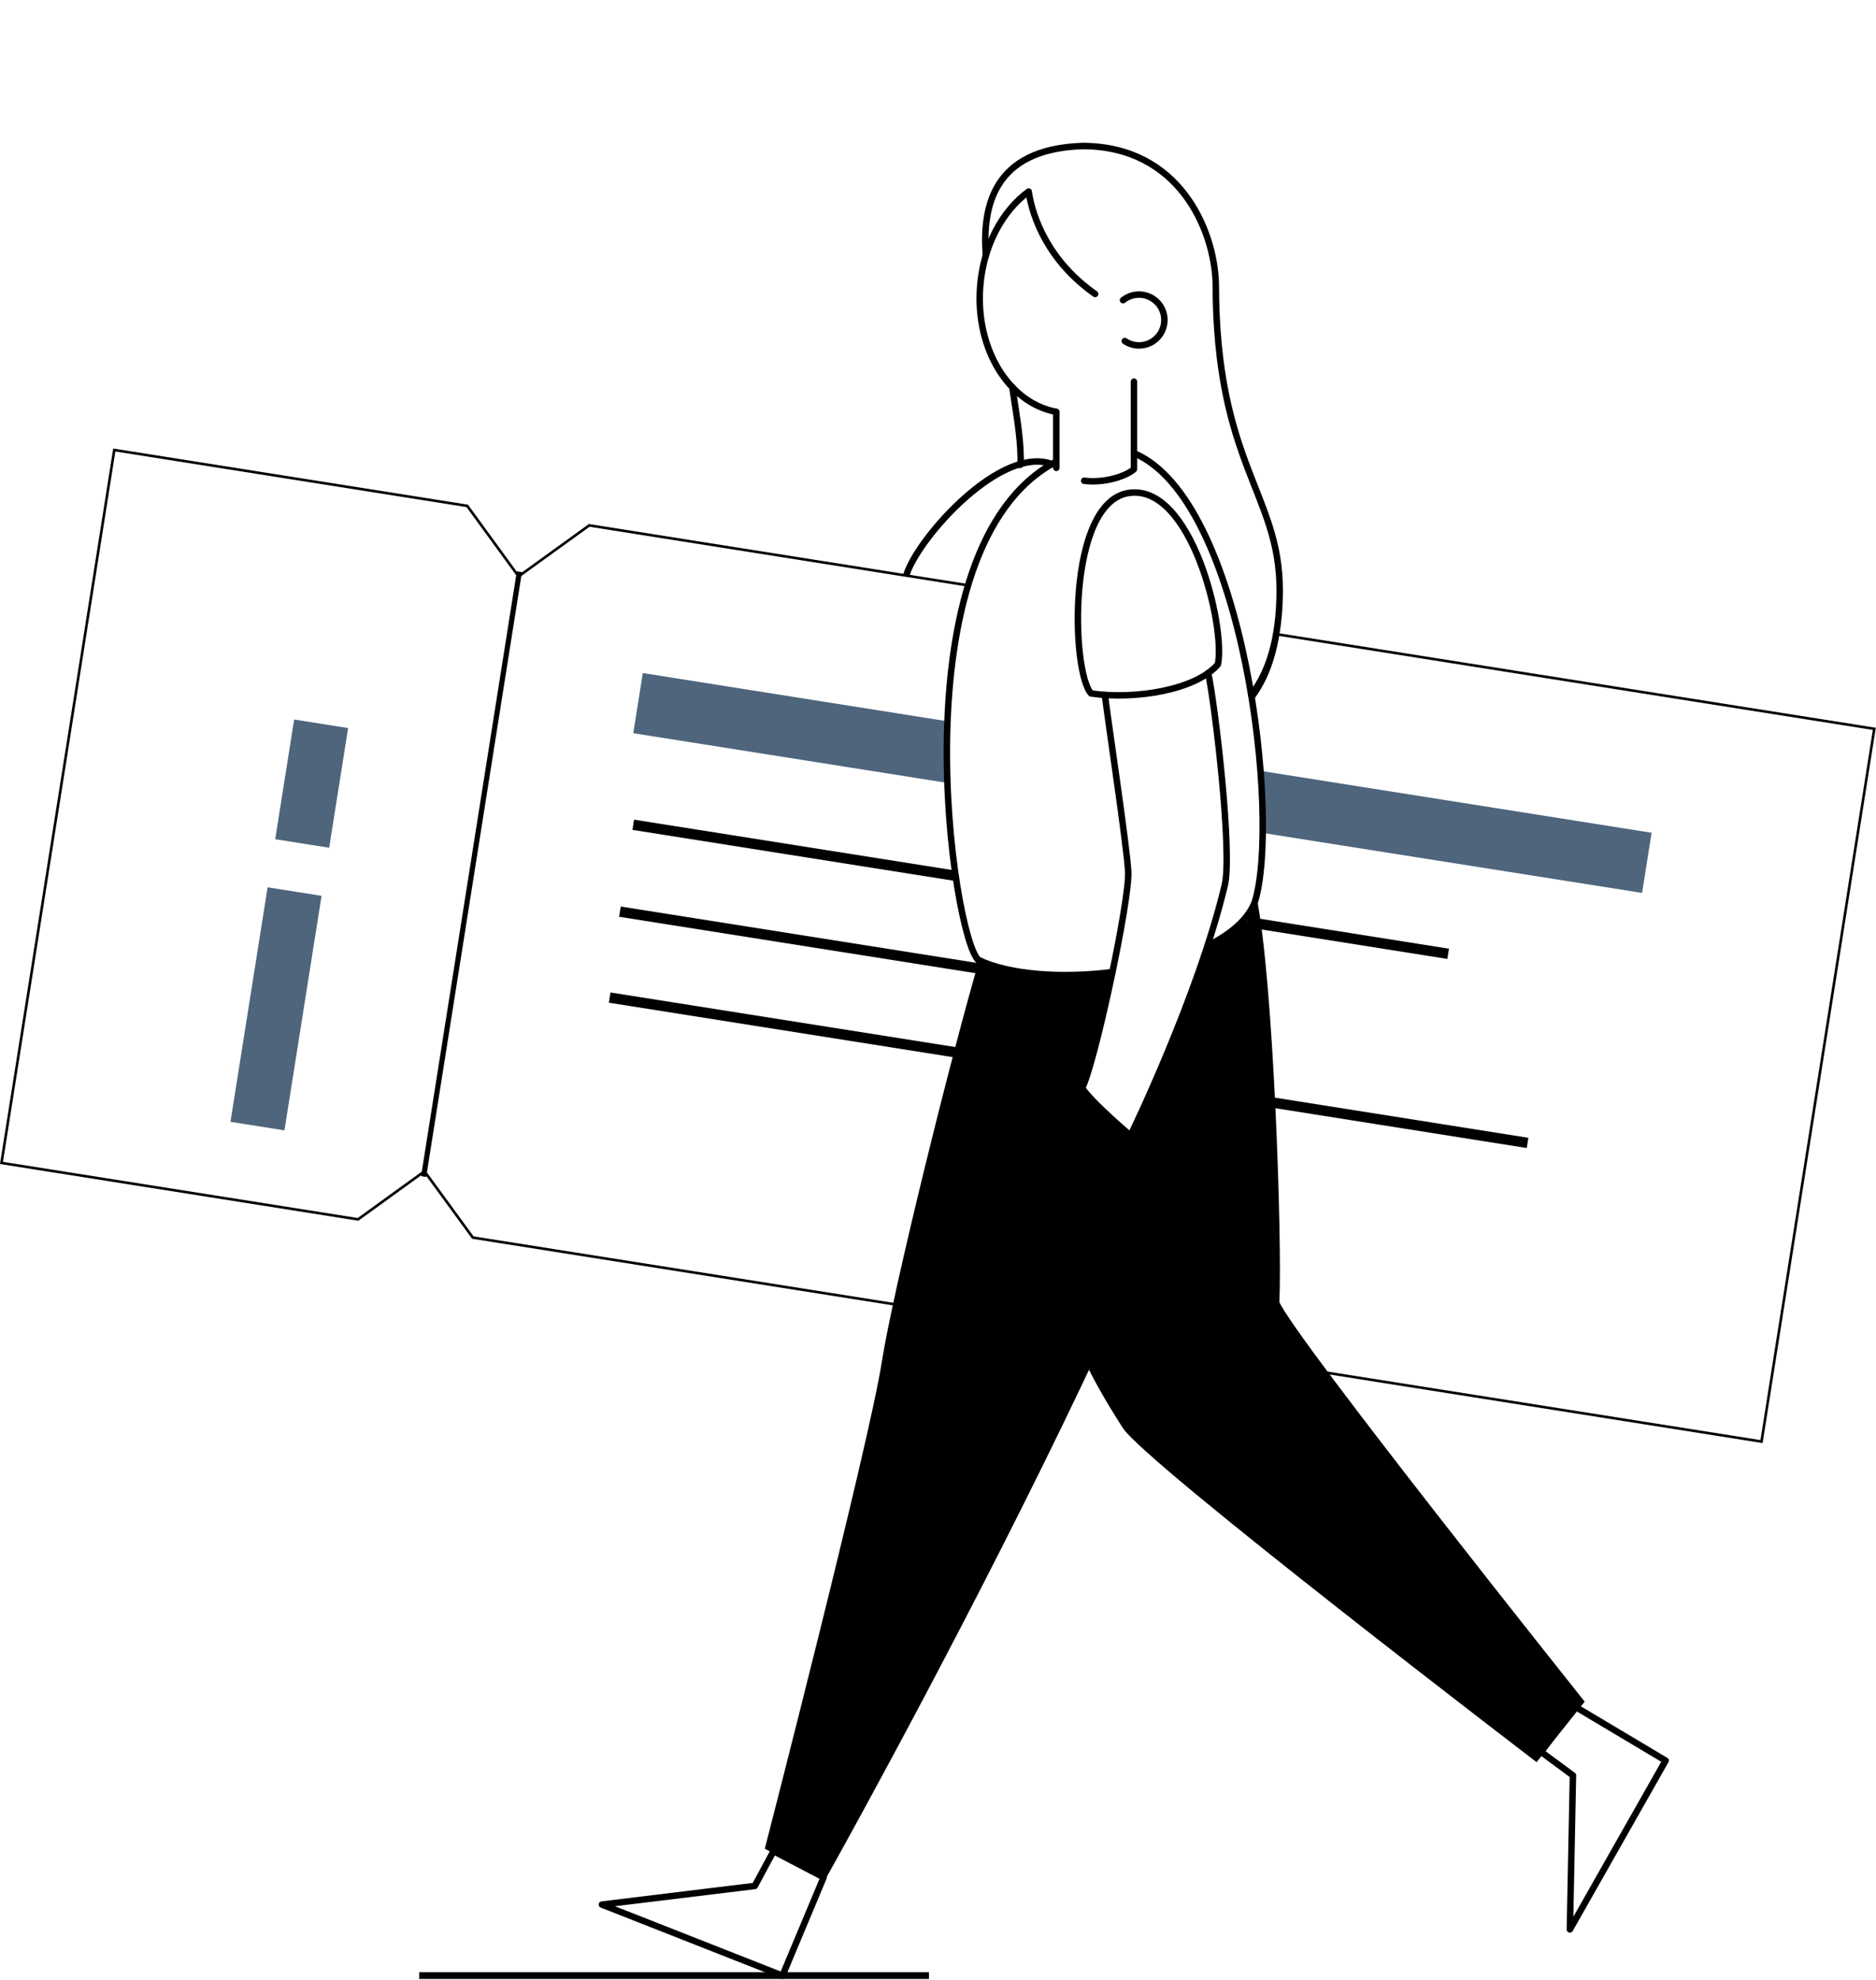 <?xml version="1.0" encoding="UTF-8"?> <svg xmlns="http://www.w3.org/2000/svg" width="725" height="765" viewBox="0 0 725 765" fill="none"> <g clip-path="url(#clip0)"> <path d="M373.763 226.114C365.095 254.559 364.256 289.344 366.48 317.771C367.6 332.081 369.497 344.796 371.569 354.3C372.605 359.05 373.686 363.008 374.74 365.965C375.266 367.444 375.79 368.682 376.301 369.647C376.806 370.601 377.324 371.337 377.859 371.761L377.904 371.797L377.956 371.822C389.91 377.484 409.77 378.946 429.197 376.621C427.19 386.147 424.97 395.759 422.94 403.597C421.9 407.61 420.912 411.155 420.028 413.983C419.14 416.824 418.369 418.908 417.77 420.023L417.621 420.299L417.805 420.553C420.209 423.875 424.931 428.479 429.02 432.23C431.07 434.11 432.972 435.786 434.361 436.991C435.055 437.593 435.622 438.079 436.015 438.413C436.212 438.581 436.365 438.71 436.469 438.798L436.588 438.898L436.618 438.924L436.626 438.931L436.628 438.932L436.629 438.933C436.629 438.933 436.629 438.933 436.95 438.55L436.629 438.933L437.119 439.344L437.399 438.769L437.385 438.761C437.4 438.769 437.4 438.768 437.4 438.768L437.4 438.767L437.403 438.762L437.412 438.742L437.451 438.664C437.484 438.594 437.534 438.49 437.6 438.354C437.732 438.081 437.927 437.675 438.178 437.147C438.682 436.09 439.415 434.54 440.332 432.565C442.165 428.616 444.734 422.969 447.679 416.177C453.546 402.646 460.905 384.563 466.9 366.305C475.859 361.867 482.678 356.146 485.376 349.211L485.382 349.196L485.387 349.18C487.627 342.061 488.668 330.417 488.481 316.463C488.295 302.554 486.889 286.302 484.208 269.851C488.8 263.777 492.214 255.741 493.878 245.122L724.348 281.605L680.764 556.988L182.732 478.158L164.334 452.965L164.04 452.563L163.637 452.855L138.364 471.134L0.572 449.324L44.166 173.872L180.568 195.461L200.126 222.294L200.419 222.697L200.823 222.405L227.705 202.996L373.763 226.114Z" stroke="black"></path> <path fill-rule="evenodd" clip-rule="evenodd" d="M487.1 297.83C487.77 306.38 488.1 314.49 487.99 321.83L634.6 345L638.28 321.76L487.1 297.83Z" fill="#4E657C"></path> <path fill-rule="evenodd" clip-rule="evenodd" d="M366.18 278.69L248.42 260.05L244.74 283.29L366.13 302.5C365.86 294.76 365.86 286.76 366.18 278.69Z" fill="#4E657C"></path> <path d="M391.21 149.63C392.52 158.33 394.3 168.16 394.42 176.18C394.502 177.329 394.448 178.483 394.26 179.62" stroke="black" stroke-width="2.5" stroke-linecap="round" stroke-linejoin="round"></path> <path d="M350.5 221.5C355.71 206.73 387.08 172 406.52 179.31" stroke="black" stroke-width="2.5" stroke-linecap="round" stroke-linejoin="round"></path> <path d="M163.72 454.6L200.72 220.89" stroke="black" stroke-width="2" stroke-linejoin="round"></path> <path fill-rule="evenodd" clip-rule="evenodd" d="M103.42 342.83L124.27 346.13L109.93 436.74L89.07 433.44L103.42 342.83Z" fill="#4E657C"></path> <path fill-rule="evenodd" clip-rule="evenodd" d="M113.68 278L134.53 281.3L127.21 327.55L106.36 324.25L113.68 278Z" fill="#4E657C"></path> <path d="M483.9 356.53L559.66 368.53" stroke="black" stroke-width="4" stroke-linejoin="round"></path> <path d="M244.73 318.67L369.25 338.38" stroke="black" stroke-width="4"></path> <path d="M239.58 352.24L381.42 374.69" stroke="black" stroke-width="4" stroke-linejoin="round"></path> <path d="M488.67 425.49L590.34 441.59" stroke="black" stroke-width="4" stroke-linejoin="round"></path> <path d="M235.61 385.44L373.61 407.28" stroke="black" stroke-width="4" stroke-linejoin="round"></path> <path d="M381 98.77C379.63 80.53 383.34 57.57 418.33 56.42C455.57 56.42 469.27 88.65 469.85 109.49C469.85 179.12 494.55 190.91 494.55 227.95C494.55 246.95 490.28 259.82 483.55 268.5" stroke="black" stroke-width="2.5" stroke-linecap="round" stroke-linejoin="round"></path> <path fill-rule="evenodd" clip-rule="evenodd" d="M485.55 346.31C492.21 378.77 495.55 480.31 494.42 503.09C501.09 517.92 612.42 657.47 612.42 657.47L593.84 680.85C593.84 680.85 441.97 564.85 433.84 551.61C432.09 548.77 426.77 540.8 420.84 529.26" fill="black"></path> <path d="M429.9 375.59C410.27 378.04 390.16 376.65 378.17 370.92C368.3 363.09 345.59 211.32 408.17 178.39" stroke="black" stroke-width="2.5" stroke-linecap="round" stroke-linejoin="round"></path> <path d="M438.23 175.1C481.06 193.1 494.9 316.84 484.91 348.59C482.27 355.36 475.59 361 466.66 365.42" stroke="black" stroke-width="2.5" stroke-linecap="round" stroke-linejoin="round"></path> <path d="M427 268.67C429.31 286.19 435.4 326.47 436 336.67C436.68 347.73 422.9 411.67 418.16 420.45C422.9 426.99 436.9 438.74 436.9 438.74C436.9 438.74 463.1 385 473.33 342C476.28 329.6 469.73 273.43 466.92 260" stroke="black" stroke-width="2.5" stroke-miterlimit="10" stroke-linecap="round"></path> <path fill-rule="evenodd" clip-rule="evenodd" d="M318.3 725.34L302.39 763.34L232.62 735.88L291.69 728.68L298.94 715.23L318.3 725.34Z" stroke="black" stroke-width="2.5" stroke-linecap="round" stroke-linejoin="round"></path> <path fill-rule="evenodd" clip-rule="evenodd" d="M608.28 659.15L643.7 680.25L606.7 745.47L607.88 685.97L595.6 676.9L608.28 659.15Z" stroke="black" stroke-width="2.5" stroke-linecap="round" stroke-linejoin="round"></path> <path fill-rule="evenodd" clip-rule="evenodd" d="M436.28 190.46C460.4 186.91 473.64 242.05 470.68 256.68C462.06 266.74 438.43 270.38 421.68 267.94C414 259.84 412.17 194 436.28 190.46Z" stroke="black" stroke-width="2.5" stroke-miterlimit="10" stroke-linecap="round"></path> <path d="M408.21 180.78V159.19" stroke="black" stroke-width="2.5" stroke-linecap="round" stroke-linejoin="round"></path> <path d="M438.23 147.47V181.29C435.16 184.01 426.8 186.75 418.99 185.76" stroke="black" stroke-width="2.5" stroke-linecap="round" stroke-linejoin="round"></path> <path d="M423.22 113.58C405.1 100.81 399.06 84.15 397.53 74C387.26 81.55 379.88 95.16 378.76 111.13C377.06 135.13 390.04 155.78 408.21 159.13" stroke="black" stroke-width="2.5" stroke-linecap="round" stroke-linejoin="round"></path> <path d="M434 116C435.414 114.858 437.117 114.13 438.92 113.899C440.723 113.667 442.555 113.941 444.212 114.689C445.869 115.437 447.285 116.63 448.304 118.136C449.323 119.641 449.904 121.4 449.982 123.216C450.06 125.032 449.633 126.834 448.747 128.422C447.862 130.01 446.553 131.32 444.967 132.208C443.381 133.096 441.579 133.526 439.763 133.45C437.947 133.375 436.187 132.797 434.68 131.78" stroke="black" stroke-width="2.5" stroke-linecap="round" stroke-linejoin="round"></path> <path fill-rule="evenodd" clip-rule="evenodd" d="M466.65 365.41C454.65 402.26 436.89 438.71 436.89 438.71C436.89 438.71 422.89 426.96 418.15 420.42C420.68 415.71 425.79 395.28 429.9 375.58C410.38 378.02 390.4 376.67 378.39 371.02C368.25 405.4 345.17 498 340.74 526.44C335.74 558.53 295.57 714.29 295.57 714.29L318.62 726.76C318.62 726.76 488.27 424.82 482.08 353.6C478.67 358.18 473.28 362.13 466.66 365.4" fill="black"></path> <line x1="162" y1="763.5" x2="359" y2="763.5" stroke="black" stroke-width="3"></line> </g> <defs> <clipPath id="clip0"> <rect width="724.92" height="764.63" fill="white"></rect> </clipPath> </defs> </svg> 